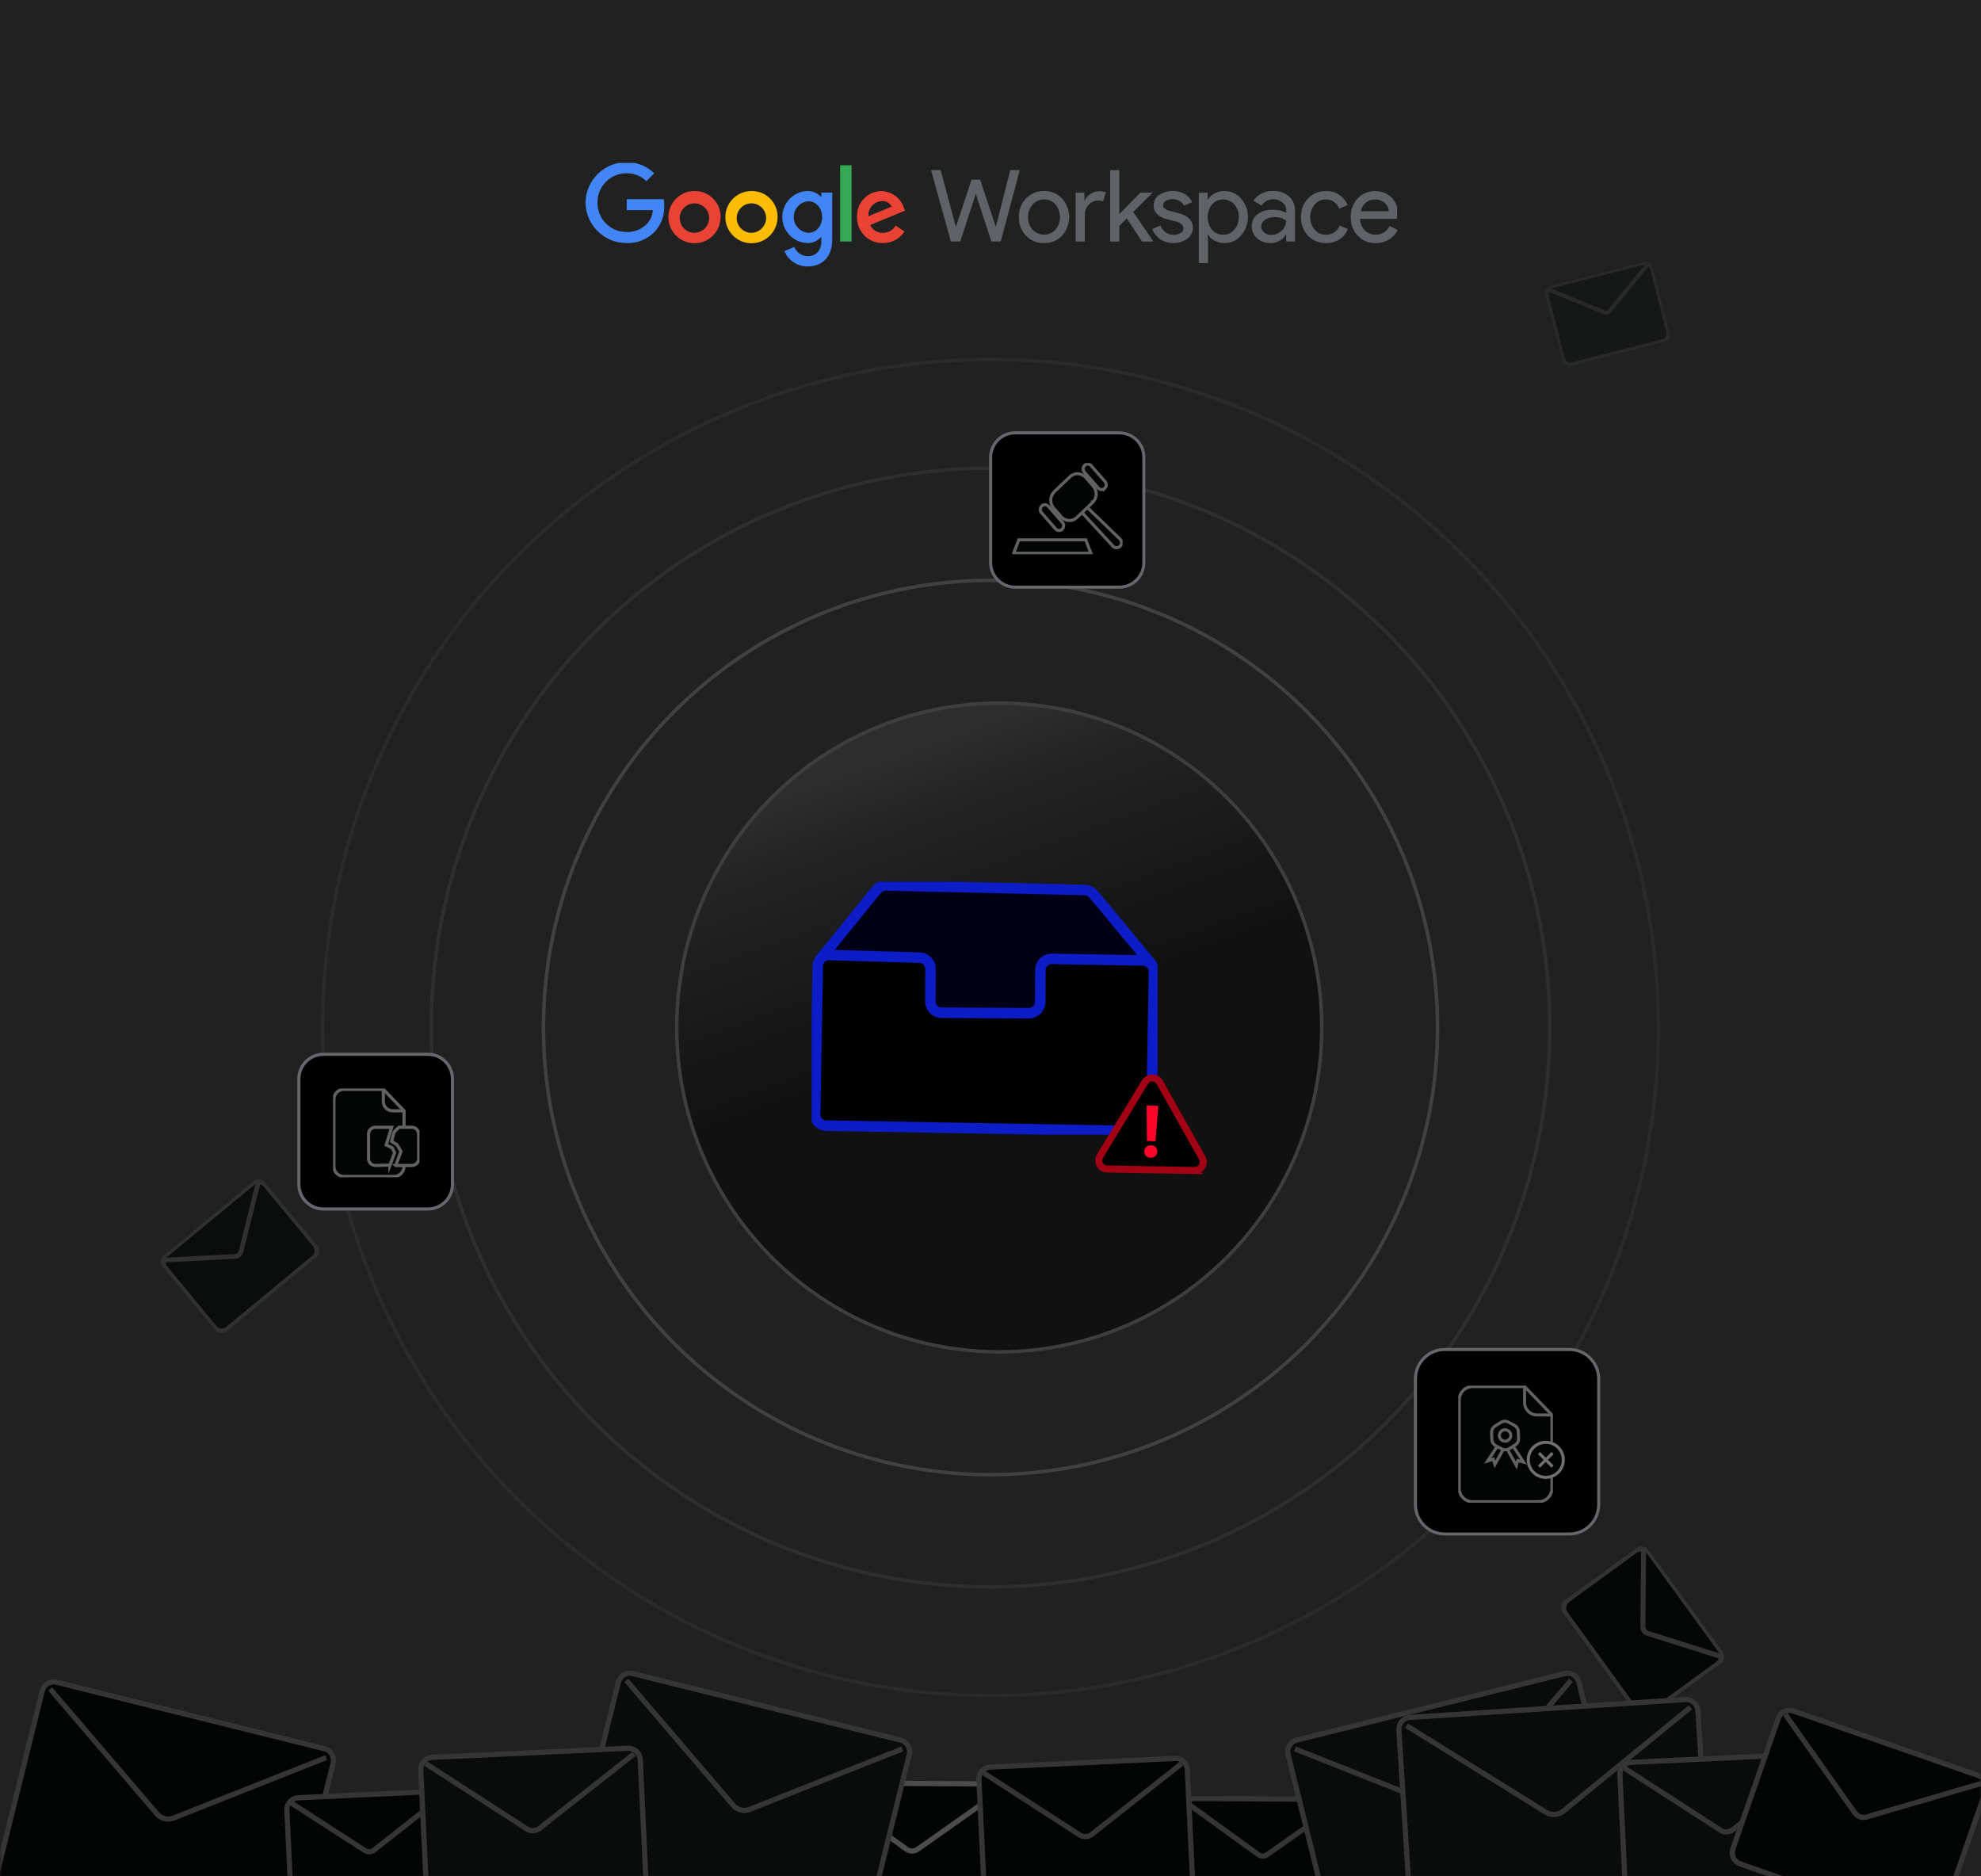 <svg id="echx1KtOuE91" xmlns="http://www.w3.org/2000/svg" xmlns:xlink="http://www.w3.org/1999/xlink" viewBox="0 0 565 535" shape-rendering="geometricPrecision" text-rendering="geometricPrecision">
<style><![CDATA[
#echx1KtOuE918_to {animation: echx1KtOuE918_to__to 8500ms linear infinite normal forwards}@keyframes echx1KtOuE918_to__to { 0% {transform: translate(28.48px,-15.225px)} 9.412% {transform: translate(28.48px,-15.225px)} 78.824% {transform: translate(28.48px,549.775px)} 100% {transform: translate(28.48px,549.775px)}} #echx1KtOuE918_tr {animation: echx1KtOuE918_tr__tr 8500ms linear infinite normal forwards}@keyframes echx1KtOuE918_tr__tr { 0% {transform: rotate(0deg)} 9.412% {transform: rotate(0deg)} 78.824% {transform: rotate(-60deg)} 100% {transform: rotate(-60deg)}} #echx1KtOuE918_ts {animation: echx1KtOuE918_ts__ts 8500ms linear infinite normal forwards}@keyframes echx1KtOuE918_ts__ts { 0% {transform: scale(0.696,0.696)} 9.412% {transform: scale(0.696,0.696)} 78.824% {transform: scale(1.031,1.031)} 100% {transform: scale(1.031,1.031)}} #echx1KtOuE918 {animation: echx1KtOuE918_c_o 8500ms linear infinite normal forwards}@keyframes echx1KtOuE918_c_o { 0% {opacity: 0.23} 9.412% {opacity: 0.23} 78.824% {opacity: 1} 100% {opacity: 1}} #echx1KtOuE928_to {animation: echx1KtOuE928_to__to 8500ms linear infinite normal forwards}@keyframes echx1KtOuE928_to__to { 0% {transform: translate(458.48px,-15.225px)} 91.765% {transform: translate(458.48px,-15.225px)} 100% {transform: translate(458.48px,89.5px)}} #echx1KtOuE928_tr {animation: echx1KtOuE928_tr__tr 8500ms linear infinite normal forwards}@keyframes echx1KtOuE928_tr__tr { 0% {transform: rotate(0deg)} 91.765% {transform: rotate(0deg)} 100% {transform: rotate(-14.412deg)}} #echx1KtOuE928_ts {animation: echx1KtOuE928_ts__ts 8500ms linear infinite normal forwards}@keyframes echx1KtOuE928_ts__ts { 0% {transform: scale(0.696,0.696)} 91.765% {transform: scale(0.696,0.696)} 100% {transform: scale(0.753,0.753)}} #echx1KtOuE928 {animation: echx1KtOuE928_c_o 8500ms linear infinite normal forwards}@keyframes echx1KtOuE928_c_o { 0% {opacity: 0.23} 91.765% {opacity: 0.23} 100% {opacity: 0.378}} #echx1KtOuE938_to {animation: echx1KtOuE938_to__to 8500ms linear infinite normal forwards}@keyframes echx1KtOuE938_to__to { 0% {transform: translate(458.48px,89.5px)} 52.941% {transform: translate(458.48px,559.108px)} 100% {transform: translate(458.48px,559.108px)}} #echx1KtOuE938_tr {animation: echx1KtOuE938_tr__tr 8500ms linear infinite normal forwards}@keyframes echx1KtOuE938_tr__tr { 0% {transform: rotate(-14.412deg)} 52.941% {transform: rotate(-35deg)} 100% {transform: rotate(-35deg)}} #echx1KtOuE938_ts {animation: echx1KtOuE938_ts__ts 8500ms linear infinite normal forwards}@keyframes echx1KtOuE938_ts__ts { 0% {transform: scale(0.753,0.753)} 52.941% {transform: scale(0.834,0.834)} 100% {transform: scale(0.834,0.834)}} #echx1KtOuE938 {animation: echx1KtOuE938_c_o 8500ms linear infinite normal forwards}@keyframes echx1KtOuE938_c_o { 0% {opacity: 0.378} 52.941% {opacity: 0.589} 100% {opacity: 0.589}} #echx1KtOuE948_to {animation: echx1KtOuE948_to__to 8500ms linear infinite normal forwards}@keyframes echx1KtOuE948_to__to { 0% {transform: translate(468.48px,-15.225px)} 37.647% {transform: translate(468.48px,-15.225px)} 100% {transform: translate(468.48px,465.368px)}} #echx1KtOuE948_tr {animation: echx1KtOuE948_tr__tr 8500ms linear infinite normal forwards}@keyframes echx1KtOuE948_tr__tr { 0% {transform: rotate(0deg)} 37.647% {transform: rotate(0deg)} 100% {transform: rotate(53.898deg)}} #echx1KtOuE948_ts {animation: echx1KtOuE948_ts__ts 8500ms linear infinite normal forwards}@keyframes echx1KtOuE948_ts__ts { 0% {transform: scale(0.696,0.696)} 37.647% {transform: scale(0.696,0.696)} 100% {transform: scale(0.969,0.969)}} #echx1KtOuE948 {animation: echx1KtOuE948_c_o 8500ms linear infinite normal forwards}@keyframes echx1KtOuE948_c_o { 0% {opacity: 0.23} 37.647% {opacity: 0.23} 100% {opacity: 0.922}} #echx1KtOuE958_to {animation: echx1KtOuE958_to__to 8500ms linear infinite normal forwards}@keyframes echx1KtOuE958_to__to { 0% {transform: translate(468.48px,465.368px)} 7.059% {transform: translate(468.48px,519.775px)} 100% {transform: translate(468.48px,519.775px)}} #echx1KtOuE958_tr {animation: echx1KtOuE958_tr__tr 8500ms linear infinite normal forwards}@keyframes echx1KtOuE958_tr__tr { 0% {transform: rotate(53.898deg)} 7.059% {transform: rotate(60deg)} 100% {transform: rotate(60deg)}} #echx1KtOuE958_ts {animation: echx1KtOuE958_ts__ts 8500ms linear infinite normal forwards}@keyframes echx1KtOuE958_ts__ts { 0% {transform: scale(0.969,0.969)} 7.059% {transform: scale(1,1)} 100% {transform: scale(1,1)}} #echx1KtOuE958 {animation: echx1KtOuE958_c_o 8500ms linear infinite normal forwards}@keyframes echx1KtOuE958_c_o { 0% {opacity: 0.922} 7.059% {opacity: 1} 100% {opacity: 1}} #echx1KtOuE968_to {animation: echx1KtOuE968_to__to 8500ms linear infinite normal forwards}@keyframes echx1KtOuE968_to__to { 0% {transform: translate(68.48px,-15.225px)} 54.118% {transform: translate(68.48px,-15.225px)} 100% {transform: translate(68.48px,358.25px)}} #echx1KtOuE968_tr {animation: echx1KtOuE968_tr__tr 8500ms linear infinite normal forwards}@keyframes echx1KtOuE968_tr__tr { 0% {transform: rotate(0deg)} 54.118% {transform: rotate(0deg)} 100% {transform: rotate(-39.661deg)}} #echx1KtOuE968_ts {animation: echx1KtOuE968_ts__ts 8500ms linear infinite normal forwards}@keyframes echx1KtOuE968_ts__ts { 0% {transform: scale(0.696,0.696)} 54.118% {transform: scale(0.696,0.696)} 100% {transform: scale(0.899,0.899)}} #echx1KtOuE968 {animation: echx1KtOuE968_c_o 8500ms linear infinite normal forwards}@keyframes echx1KtOuE968_c_o { 0% {opacity: 0.23} 54.118% {opacity: 0.23} 100% {opacity: 0.739}} #echx1KtOuE978_to {animation: echx1KtOuE978_to__to 8500ms linear infinite normal forwards}@keyframes echx1KtOuE978_to__to { 0% {transform: translate(68.48px,358.25px)} 23.529% {transform: translate(68.48px,549.775px)} 100% {transform: translate(68.48px,549.775px)}} #echx1KtOuE978_tr {animation: echx1KtOuE978_tr__tr 8500ms linear infinite normal forwards}@keyframes echx1KtOuE978_tr__tr { 0% {transform: rotate(-39.661deg)} 23.529% {transform: rotate(-60deg)} 100% {transform: rotate(-60deg)}} #echx1KtOuE978_ts {animation: echx1KtOuE978_ts__ts 8500ms linear infinite normal forwards}@keyframes echx1KtOuE978_ts__ts { 0% {transform: scale(0.899,0.899)} 23.529% {transform: scale(1.003,1.003)} 100% {transform: scale(1.003,1.003)}} #echx1KtOuE978 {animation: echx1KtOuE978_c_o 8500ms linear infinite normal forwards}@keyframes echx1KtOuE978_c_o { 0% {opacity: 0.739} 23.529% {opacity: 1} 100% {opacity: 1}} #echx1KtOuE9196_to {animation: echx1KtOuE9196_to__to 8500ms linear infinite normal forwards}@keyframes echx1KtOuE9196_to__to { 0% {transform: translate(107.145px,322.688px)} 18.824% {transform: translate(107.145px,318.688px)} 36.471% {transform: translate(106.11px,321.688px)} 42.353% {transform: translate(107.145px,322.688px)} 65.882% {transform: translate(107.145px,318.688px)} 88.235% {transform: translate(107.145px,322.688px)} 100% {transform: translate(107.145px,322.688px)}} #echx1KtOuE9196_ts {animation: echx1KtOuE9196_ts__ts 8500ms linear infinite normal forwards}@keyframes echx1KtOuE9196_ts__ts { 0% {transform: scale(0.901,0.901)} 29.412% {transform: scale(0.901,0.901);animation-timing-function: cubic-bezier(0.42,0,0.58,1)} 35.294% {transform: scale(1.287,1.287);animation-timing-function: cubic-bezier(0.42,0,0.58,1)} 40% {transform: scale(1.1,1.1);animation-timing-function: cubic-bezier(0.42,0,0.58,1)} 44.706% {transform: scale(1.226,1.226);animation-timing-function: cubic-bezier(0.42,0,0.58,1)} 49.412% {transform: scale(1.117,1.117);animation-timing-function: cubic-bezier(0.42,0,0.58,1)} 54.118% {transform: scale(1.202,1.202);animation-timing-function: cubic-bezier(0.42,0,0.58,1)} 60% {transform: scale(0.901,0.901)} 100% {transform: scale(0.901,0.901)}} #echx1KtOuE9197 {animation: echx1KtOuE9197_s_p 8500ms linear infinite normal forwards}@keyframes echx1KtOuE9197_s_p { 0% {stroke: #65676a} 29.412% {stroke: #65676a;animation-timing-function: cubic-bezier(0.53,-0.005,0.48,0.995)} 35.294% {stroke: #0c1cc6} 54.118% {stroke: #0c1cc6;animation-timing-function: cubic-bezier(0.53,-0.005,0.48,0.995)} 60% {stroke: #65676a} 100% {stroke: #65676a}} #echx1KtOuE9211_to {animation: echx1KtOuE9211_to__to 8500ms linear infinite normal forwards}@keyframes echx1KtOuE9211_to__to { 0% {transform: translate(304.387px,145.427px)} 18.824% {transform: translate(304.387px,150.427px)} 42.353% {transform: translate(304.387px,146.427px)} 65.882% {transform: translate(304.387px,150.427px)} 88.235% {transform: translate(304.387px,145.427px)} 100% {transform: translate(304.387px,145.427px)}} #echx1KtOuE9211_ts {animation: echx1KtOuE9211_ts__ts 8500ms linear infinite normal forwards}@keyframes echx1KtOuE9211_ts__ts { 0% {transform: scale(0.874,0.874);animation-timing-function: cubic-bezier(0.42,0,0.58,1)} 5.882% {transform: scale(1.287,1.287);animation-timing-function: cubic-bezier(0.42,0,0.58,1)} 10.588% {transform: scale(1.1,1.1);animation-timing-function: cubic-bezier(0.42,0,0.58,1)} 15.294% {transform: scale(1.226,1.226);animation-timing-function: cubic-bezier(0.42,0,0.58,1)} 20% {transform: scale(1.117,1.117);animation-timing-function: cubic-bezier(0.42,0,0.58,1)} 24.706% {transform: scale(1.202,1.202);animation-timing-function: cubic-bezier(0.42,0,0.58,1)} 30.588% {transform: scale(0.874,0.874)} 100% {transform: scale(0.874,0.874)}} #echx1KtOuE9212 {animation: echx1KtOuE9212_s_p 8500ms linear infinite normal forwards}@keyframes echx1KtOuE9212_s_p { 0% {stroke: #65676a;animation-timing-function: cubic-bezier(0.53,-0.005,0.48,0.995)} 5.882% {stroke: #0c1cc6} 24.706% {stroke: #0c1cc6;animation-timing-function: cubic-bezier(0.53,-0.005,0.48,0.995)} 30.588% {stroke: #65676a} 100% {stroke: #65676a}} #echx1KtOuE9229_tr {animation: echx1KtOuE9229_tr__tr 8500ms linear infinite normal forwards}@keyframes echx1KtOuE9229_tr__tr { 0% {transform: translate(328.281px,320.58px) rotate(0deg)} 5.882% {transform: translate(328.281px,320.58px) rotate(0deg);animation-timing-function: cubic-bezier(0.235,-0.01,0.73,0.995)} 8.235% {transform: translate(328.281px,320.58px) rotate(10.035deg);animation-timing-function: cubic-bezier(0.235,-0.01,0.73,0.995)} 10.588% {transform: translate(328.281px,320.58px) rotate(-10.402deg);animation-timing-function: cubic-bezier(0.235,-0.01,0.73,0.995)} 12.941% {transform: translate(328.281px,320.58px) rotate(10.035deg);animation-timing-function: cubic-bezier(0.235,-0.01,0.73,0.995)} 15.294% {transform: translate(328.281px,320.58px) rotate(-10.402deg);animation-timing-function: cubic-bezier(0.235,-0.01,0.73,0.995)} 17.647% {transform: translate(328.281px,320.58px) rotate(0deg);animation-timing-function: cubic-bezier(0.235,-0.01,0.73,0.995)} 35.294% {transform: translate(328.281px,320.58px) rotate(0deg);animation-timing-function: cubic-bezier(0.235,-0.01,0.73,0.995)} 37.647% {transform: translate(328.281px,320.58px) rotate(10.035deg);animation-timing-function: cubic-bezier(0.235,-0.01,0.73,0.995)} 40% {transform: translate(328.281px,320.58px) rotate(-10.402deg);animation-timing-function: cubic-bezier(0.235,-0.01,0.73,0.995)} 42.353% {transform: translate(328.281px,320.58px) rotate(10.035deg);animation-timing-function: cubic-bezier(0.235,-0.01,0.73,0.995)} 44.706% {transform: translate(328.281px,320.58px) rotate(-10.402deg);animation-timing-function: cubic-bezier(0.235,-0.01,0.73,0.995)} 47.059% {transform: translate(328.281px,320.58px) rotate(0deg);animation-timing-function: cubic-bezier(0.235,-0.01,0.73,0.995)} 64.706% {transform: translate(328.281px,320.58px) rotate(0deg);animation-timing-function: cubic-bezier(0.235,-0.01,0.73,0.995)} 67.059% {transform: translate(328.281px,320.58px) rotate(10.035deg);animation-timing-function: cubic-bezier(0.235,-0.01,0.73,0.995)} 69.412% {transform: translate(328.281px,320.58px) rotate(-10.402deg);animation-timing-function: cubic-bezier(0.235,-0.01,0.73,0.995)} 71.765% {transform: translate(328.281px,320.58px) rotate(10.035deg);animation-timing-function: cubic-bezier(0.235,-0.01,0.73,0.995)} 74.118% {transform: translate(328.281px,320.58px) rotate(-10.402deg);animation-timing-function: cubic-bezier(0.235,-0.01,0.73,0.995)} 76.471% {transform: translate(328.281px,320.58px) rotate(0deg)} 100% {transform: translate(328.281px,320.58px) rotate(0deg)}} #echx1KtOuE9229_ts {animation: echx1KtOuE9229_ts__ts 8500ms linear infinite normal forwards}@keyframes echx1KtOuE9229_ts__ts { 0% {transform: scale(1,1)} 4.706% {transform: scale(1,1);animation-timing-function: cubic-bezier(0.42,0,0.58,1)} 7.059% {transform: scale(1.487,1.487);animation-timing-function: cubic-bezier(0.287,0.521,0.585,1)} 16.471% {transform: scale(1.487,1.487);animation-timing-function: cubic-bezier(0.287,0.521,0.585,1)} 22.353% {transform: scale(1,1)} 34.118% {transform: scale(1,1);animation-timing-function: cubic-bezier(0.42,0,0.58,1)} 36.471% {transform: scale(1.487,1.487);animation-timing-function: cubic-bezier(0.287,0.521,0.585,1)} 45.882% {transform: scale(1.487,1.487);animation-timing-function: cubic-bezier(0.287,0.521,0.585,1)} 51.765% {transform: scale(1,1)} 63.529% {transform: scale(1,1);animation-timing-function: cubic-bezier(0.42,0,0.58,1)} 65.882% {transform: scale(1.487,1.487);animation-timing-function: cubic-bezier(0.287,0.521,0.585,1)} 75.294% {transform: scale(1.487,1.487);animation-timing-function: cubic-bezier(0.287,0.521,0.585,1)} 81.176% {transform: scale(1,1)} 100% {transform: scale(1,1)}} #echx1KtOuE9241_to {animation: echx1KtOuE9241_to__to 8500ms linear infinite normal forwards}@keyframes echx1KtOuE9241_to__to { 0% {transform: translate(429.83px,411.11px)} 18.824% {transform: translate(429.83px,407.11px)} 42.353% {transform: translate(429.83px,411.11px)} 65.882% {transform: translate(429.83px,407.11px)} 88.235% {transform: translate(429.83px,411.11px)} 100% {transform: translate(429.83px,411.11px)}} #echx1KtOuE9241_ts {animation: echx1KtOuE9241_ts__ts 8500ms linear infinite normal forwards}@keyframes echx1KtOuE9241_ts__ts { 0% {transform: scale(0.862,0.862)} 58.824% {transform: scale(0.862,0.862);animation-timing-function: cubic-bezier(0.42,0,0.58,1)} 64.706% {transform: scale(1.18,1.18);animation-timing-function: cubic-bezier(0.42,0,0.58,1)} 69.412% {transform: scale(1.1,1.1);animation-timing-function: cubic-bezier(0.42,0,0.58,1)} 74.118% {transform: scale(1.226,1.226);animation-timing-function: cubic-bezier(0.42,0,0.58,1)} 78.824% {transform: scale(1.117,1.117);animation-timing-function: cubic-bezier(0.42,0,0.58,1)} 83.529% {transform: scale(1.202,1.202);animation-timing-function: cubic-bezier(0.42,0,0.58,1)} 89.412% {transform: scale(0.862,0.862)} 100% {transform: scale(0.862,0.862)}} #echx1KtOuE9242 {animation: echx1KtOuE9242_s_p 8500ms linear infinite normal forwards}@keyframes echx1KtOuE9242_s_p { 0% {stroke: #65676a} 58.824% {stroke: #65676a;animation-timing-function: cubic-bezier(0.53,-0.005,0.48,0.995)} 64.706% {stroke: #0c1cc6} 83.529% {stroke: #0c1cc6} 89.412% {stroke: #65676a} 100% {stroke: #65676a}}
]]></style>
<defs><linearGradient id="echx1KtOuE915-fill" x1="-27.18" y1="-77.46" x2="0.57" y2="-1.2" spreadMethod="pad" gradientUnits="userSpaceOnUse" gradientTransform="translate(0 0)"><stop id="echx1KtOuE915-fill-0" offset="0%" stop-color="#2e2d2d"/><stop id="echx1KtOuE915-fill-1" offset="22%" stop-color="#232323"/><stop id="echx1KtOuE915-fill-2" offset="100%" stop-color="#111"/></linearGradient><linearGradient id="echx1KtOuE9146-fill" x1="-1.997" y1="23.592" x2="-1.997" y2="23.592" spreadMethod="pad" gradientUnits="userSpaceOnUse" gradientTransform="translate(0 0)"><stop id="echx1KtOuE9146-fill-0" offset="0%" stop-color="#00002d"/><stop id="echx1KtOuE9146-fill-1" offset="0%" stop-color="#00002d"/><stop id="echx1KtOuE9146-fill-2" offset="60%" stop-color="#00000e"/><stop id="echx1KtOuE9146-fill-3" offset="100%" stop-color="#000"/></linearGradient><linearGradient id="echx1KtOuE9160-fill" x1="-1.426" y1="26.285" x2="-0.46" y2="26.285" spreadMethod="pad" gradientUnits="userSpaceOnUse" gradientTransform="translate(0 0)"><stop id="echx1KtOuE9160-fill-0" offset="0%" stop-color="#00002d"/><stop id="echx1KtOuE9160-fill-1" offset="0%" stop-color="#00002d"/><stop id="echx1KtOuE9160-fill-2" offset="60%" stop-color="#00000e"/><stop id="echx1KtOuE9160-fill-3" offset="100%" stop-color="#000"/></linearGradient></defs><rect width="565" height="535.934" rx="0" ry="0" transform="translate(0-.467)" fill="#212121" stroke-width="0"/><g><g transform="translate(-1.33 0)"><g><circle r="191" transform="translate(283.83 293)" fill="#212121" stroke-width="0"/><circle r="190.5" transform="translate(283.83 293)" fill="none" stroke="#2b2a2a"/></g><g><circle r="160" transform="translate(283.83 293)" fill="#212121" stroke-width="0"/><circle r="159.5" transform="translate(283.83 293)" fill="none" stroke="#2e2e2e"/></g><g><circle r="128" transform="translate(283.83 293)" fill="#212121" stroke-width="0"/><circle r="127.5" transform="translate(283.83 293)" fill="none" stroke="#414141"/></g><g><ellipse rx="92.5" ry="93" transform="translate(286.33 293)" fill="url(#echx1KtOuE915-fill)" stroke-width="0"/><ellipse rx="92" ry="92.5" transform="translate(286.33 293)" fill="none" stroke="#3e3e3e"/></g></g></g><g mask="url(#echx1KtOuE988)"><g id="echx1KtOuE918_to" transform="translate(28.48,-15.225)"><g id="echx1KtOuE918_tr" transform="rotate(0)"><g id="echx1KtOuE918_ts" transform="scale(0.696,0.696)"><g id="echx1KtOuE918" transform="translate(-68.48,-426.035)" opacity="0.23"><g clip-path="url(#echx1KtOuE926)"><g><g><path d="M86.13,441.25l-35.35-.08c-1.62,0-2.92-1.32-2.92-2.93l.04-24.51c0-1.61,1.31-2.92,2.93-2.92c0,0,0,0,0,0l35.35.09c1.61,0,2.92,1.32,2.92,2.93l-.04,24.51c0,1.61-1.31,2.92-2.93,2.92c0,0,0,0,0,0" transform="translate(-.703-.557)" fill="#030505" stroke-width="0"/><path d="M86.13,441.25l-35.35-.08c-1.62,0-2.92-1.32-2.92-2.93l.04-24.51c0-1.61,1.31-2.92,2.93-2.92c0,0,0,0,0,0l35.35.09c1.61,0,2.92,1.32,2.92,2.93l-.04,24.51c0,1.61-1.31,2.92-2.93,2.92v0-.01Z" fill="none" stroke="#353535" stroke-width="1.48" stroke-miterlimit="10"/><path d="M48.89,411.37l18.4,13.69c.7.53,1.67.53,2.38,0l18.45-13.59" fill="#030505" stroke-width="0"/><path d="M48.89,411.37l18.4,13.69c.7.53,1.67.53,2.38,0l18.45-13.59" fill="none" stroke="#353535" stroke-width="1.48" stroke-miterlimit="10"/></g></g><clipPath id="echx1KtOuE926"><rect width="42.01" height="31.21" rx="0" ry="0" transform="translate(47.48 410.42)" fill="none" stroke-width="0"/></clipPath></g></g></g></g></g><g id="echx1KtOuE928_to" transform="translate(458.48,-15.225)"><g id="echx1KtOuE928_tr" transform="rotate(0)"><g id="echx1KtOuE928_ts" transform="scale(0.696,0.696)"><g id="echx1KtOuE928" transform="translate(-68.48,-426.035)" opacity="0.23"><g clip-path="url(#echx1KtOuE936)"><g><g><path d="M86.13,441.25l-35.35-.08c-1.62,0-2.92-1.32-2.92-2.93l.04-24.51c0-1.61,1.31-2.92,2.93-2.92c0,0,0,0,0,0l35.35.09c1.61,0,2.92,1.32,2.92,2.93l-.04,24.51c0,1.61-1.31,2.92-2.93,2.92c0,0,0,0,0,0" fill="#030505" stroke-width="0"/><path d="M86.13,441.25l-35.35-.08c-1.62,0-2.92-1.32-2.92-2.93l.04-24.51c0-1.61,1.31-2.92,2.93-2.92c0,0,0,0,0,0l35.35.09c1.61,0,2.92,1.32,2.92,2.93l-.04,24.51c0,1.61-1.31,2.92-2.93,2.92v0-.01Z" fill="none" stroke="#353535" stroke-width="1.48" stroke-miterlimit="10"/><path d="M48.89,411.37l18.4,13.69c.7.53,1.67.53,2.38,0l18.45-13.59" fill="#030505" stroke-width="0"/><path d="M48.89,411.37l18.4,13.69c.7.53,1.67.53,2.38,0l18.45-13.59" fill="none" stroke="#353535" stroke-width="1.48" stroke-miterlimit="10"/></g></g><clipPath id="echx1KtOuE936"><rect width="42.01" height="31.21" rx="0" ry="0" transform="translate(47.48 410.42)" fill="none" stroke-width="0"/></clipPath></g></g></g></g></g><g id="echx1KtOuE938_to" transform="translate(458.48,89.5)"><g id="echx1KtOuE938_tr" transform="rotate(-14.412)"><g id="echx1KtOuE938_ts" transform="scale(0.753,0.753)"><g id="echx1KtOuE938" transform="translate(-68.48,-426.035)" opacity="0.378"><g clip-path="url(#echx1KtOuE946)"><g><g><path d="M86.13,441.25l-35.35-.08c-1.62,0-2.92-1.32-2.92-2.93l.04-24.51c0-1.61,1.31-2.92,2.93-2.92c0,0,0,0,0,0l35.35.09c1.61,0,2.92,1.32,2.92,2.93l-.04,24.51c0,1.61-1.31,2.92-2.93,2.92c0,0,0,0,0,0" fill="#030505" stroke-width="0"/><path d="M86.13,441.25l-35.35-.08c-1.62,0-2.92-1.32-2.92-2.93l.04-24.51c0-1.61,1.31-2.92,2.93-2.92c0,0,0,0,0,0l35.35.09c1.61,0,2.92,1.32,2.92,2.93l-.04,24.51c0,1.61-1.31,2.92-2.93,2.92v0-.01Z" fill="none" stroke="#353535" stroke-width="1.48" stroke-miterlimit="10"/><path d="M48.89,411.37l18.4,13.69c.7.53,1.67.53,2.38,0l18.45-13.59" fill="#030505" stroke-width="0"/><path d="M48.89,411.37l18.4,13.69c.7.53,1.67.53,2.38,0l18.45-13.59" fill="none" stroke="#353535" stroke-width="1.48" stroke-miterlimit="10"/></g></g><clipPath id="echx1KtOuE946"><rect width="42.01" height="31.21" rx="0" ry="0" transform="translate(47.48 410.42)" fill="none" stroke-width="0"/></clipPath></g></g></g></g></g><g id="echx1KtOuE948_to" transform="translate(468.48,-15.225)"><g id="echx1KtOuE948_tr" transform="rotate(0)"><g id="echx1KtOuE948_ts" transform="scale(0.696,0.696)"><g id="echx1KtOuE948" transform="translate(-68.48,-426.035)" opacity="0.23"><g clip-path="url(#echx1KtOuE956)"><g><g><path d="M86.13,441.25l-35.35-.08c-1.62,0-2.92-1.32-2.92-2.93l.04-24.51c0-1.61,1.31-2.92,2.93-2.92c0,0,0,0,0,0l35.35.09c1.61,0,2.92,1.32,2.92,2.93l-.04,24.51c0,1.61-1.31,2.92-2.93,2.92c0,0,0,0,0,0" fill="#030505" stroke-width="0"/><path d="M86.13,441.25l-35.35-.08c-1.62,0-2.92-1.32-2.92-2.93l.04-24.51c0-1.61,1.31-2.92,2.93-2.92c0,0,0,0,0,0l35.35.09c1.61,0,2.92,1.32,2.92,2.93l-.04,24.51c0,1.61-1.31,2.92-2.93,2.92v0-.01Z" fill="none" stroke="#353535" stroke-width="1.48" stroke-miterlimit="10"/><path d="M48.89,411.37l18.4,13.69c.7.53,1.67.53,2.38,0l18.45-13.59" fill="#030505" stroke-width="0"/><path d="M48.89,411.37l18.4,13.69c.7.53,1.67.53,2.38,0l18.45-13.59" fill="none" stroke="#353535" stroke-width="1.48" stroke-miterlimit="10"/></g></g><clipPath id="echx1KtOuE956"><rect width="42.01" height="31.21" rx="0" ry="0" transform="translate(47.48 410.42)" fill="none" stroke-width="0"/></clipPath></g></g></g></g></g><g id="echx1KtOuE958_to" transform="translate(468.48,465.368)"><g id="echx1KtOuE958_tr" transform="rotate(53.898)"><g id="echx1KtOuE958_ts" transform="scale(0.969,0.969)"><g id="echx1KtOuE958" transform="translate(-68.48,-426.035)" opacity="0.922"><g clip-path="url(#echx1KtOuE966)"><g><g><path d="M86.13,441.25l-35.35-.08c-1.62,0-2.92-1.32-2.92-2.93l.04-24.51c0-1.61,1.31-2.92,2.93-2.92c0,0,0,0,0,0l35.35.09c1.61,0,2.92,1.32,2.92,2.93l-.04,24.51c0,1.61-1.31,2.92-2.93,2.92c0,0,0,0,0,0" fill="#030505" stroke-width="0"/><path d="M86.13,441.25l-35.35-.08c-1.62,0-2.92-1.32-2.92-2.93l.04-24.51c0-1.61,1.31-2.92,2.93-2.92c0,0,0,0,0,0l35.35.09c1.61,0,2.92,1.32,2.92,2.93l-.04,24.51c0,1.61-1.31,2.92-2.93,2.92v0-.01Z" fill="none" stroke="#353535" stroke-width="1.48" stroke-miterlimit="10"/><path d="M48.89,411.37l18.4,13.69c.7.53,1.67.53,2.38,0l18.45-13.59" fill="#030505" stroke-width="0"/><path d="M48.89,411.37l18.4,13.69c.7.53,1.67.53,2.38,0l18.45-13.59" fill="none" stroke="#353535" stroke-width="1.48" stroke-miterlimit="10"/></g></g><clipPath id="echx1KtOuE966"><rect width="42.01" height="31.21" rx="0" ry="0" transform="translate(47.48 410.42)" fill="none" stroke-width="0"/></clipPath></g></g></g></g></g><g id="echx1KtOuE968_to" transform="translate(68.48,-15.225)"><g id="echx1KtOuE968_tr" transform="rotate(0)"><g id="echx1KtOuE968_ts" transform="scale(0.696,0.696)"><g id="echx1KtOuE968" transform="translate(-68.48,-426.035)" opacity="0.23"><g clip-path="url(#echx1KtOuE976)"><g><g><path d="M86.13,441.25l-35.35-.08c-1.62,0-2.92-1.32-2.92-2.93l.04-24.51c0-1.61,1.31-2.92,2.93-2.92c0,0,0,0,0,0l35.35.09c1.61,0,2.92,1.32,2.92,2.93l-.04,24.51c0,1.61-1.31,2.92-2.93,2.92c0,0,0,0,0,0" fill="#030505" stroke-width="0"/><path d="M86.13,441.25l-35.35-.08c-1.62,0-2.92-1.32-2.92-2.93l.04-24.51c0-1.61,1.31-2.92,2.93-2.92c0,0,0,0,0,0l35.35.09c1.61,0,2.92,1.32,2.92,2.93l-.04,24.51c0,1.61-1.31,2.92-2.93,2.92v0-.01Z" fill="none" stroke="#353535" stroke-width="1.48" stroke-miterlimit="10"/><path d="M48.89,411.37l18.4,13.69c.7.53,1.67.53,2.38,0l18.45-13.59" fill="#030505" stroke-width="0"/><path d="M48.89,411.37l18.4,13.69c.7.53,1.67.53,2.38,0l18.45-13.59" fill="none" stroke="#353535" stroke-width="1.48" stroke-miterlimit="10"/></g></g><clipPath id="echx1KtOuE976"><rect width="42.01" height="31.21" rx="0" ry="0" transform="translate(47.48 410.42)" fill="none" stroke-width="0"/></clipPath></g></g></g></g></g><g id="echx1KtOuE978_to" transform="translate(68.48,358.25)"><g id="echx1KtOuE978_tr" transform="rotate(-39.661)"><g id="echx1KtOuE978_ts" transform="scale(0.899,0.899)"><g id="echx1KtOuE978" transform="translate(-68.48,-426.035)" opacity="0.739"><g clip-path="url(#echx1KtOuE986)"><g><g><path d="M86.13,441.25l-35.35-.08c-1.62,0-2.92-1.32-2.92-2.93l.04-24.51c0-1.61,1.31-2.92,2.93-2.92c0,0,0,0,0,0l35.35.09c1.61,0,2.92,1.32,2.92,2.93l-.04,24.51c0,1.61-1.31,2.92-2.93,2.92c0,0,0,0,0,0" fill="#030505" stroke-width="0"/><path d="M86.13,441.25l-35.35-.08c-1.62,0-2.92-1.32-2.92-2.93l.04-24.51c0-1.61,1.31-2.92,2.93-2.92c0,0,0,0,0,0l35.35.09c1.61,0,2.92,1.32,2.92,2.93l-.04,24.51c0,1.61-1.31,2.92-2.93,2.92v0-.01Z" fill="none" stroke="#353535" stroke-width="1.48" stroke-miterlimit="10"/><path d="M48.89,411.37l18.4,13.69c.7.53,1.67.53,2.38,0l18.45-13.59" fill="#030505" stroke-width="0"/><path d="M48.89,411.37l18.4,13.69c.7.53,1.67.53,2.38,0l18.45-13.59" fill="none" stroke="#353535" stroke-width="1.48" stroke-miterlimit="10"/></g></g><clipPath id="echx1KtOuE986"><rect width="42.01" height="31.21" rx="0" ry="0" transform="translate(47.48 410.42)" fill="none" stroke-width="0"/></clipPath></g></g></g></g></g><mask id="echx1KtOuE988" mask-type="alpha" x="-150%" y="-150%" height="400%" width="400%"><rect width="565" height="535.934" rx="0" ry="0" transform="translate(0-.467)" fill="#212121" stroke-width="0"/></mask></g><g mask="url(#echx1KtOuE9137)"><g transform="translate(-2.28 0)"><g><path d="M381.94,546.87l-39.11-.24c-1.86-.01-3.36-1.53-3.35-3.39l.15-27.04c0-1.86,1.53-3.36,3.38-3.35v0l39.11.24c1.86.01,3.36,1.53,3.35,3.39l-.15,27.04c-.01,1.86-1.53,3.36-3.39,3.35v0" fill="#030505" stroke-width="0"/><path d="M381.94,546.87l-39.11-.24c-1.86-.01-3.36-1.53-3.35-3.39l.15-27.04c0-1.86,1.53-3.36,3.38-3.35v0l39.11.24c1.86.01,3.36,1.53,3.35,3.39l-.15,27.04c-.01,1.86-1.53,3.36-3.39,3.35v0h.01Z" fill="none" stroke="#353535" stroke-width="1.48" stroke-miterlimit="10"/><path d="M340.75,514.07l20.36,14.73c.79.57,1.84.57,2.64.02l20.52-14.47" fill="#030505" stroke-width="0"/><path d="M340.75,514.07l20.36,14.73c.79.57,1.84.57,2.64.02l20.52-14.47" fill="none" stroke="#353535" stroke-width="1.48" stroke-miterlimit="10"/><path d="M286.18,548.76l-47.64-.29c-1.86-.01-3.36-1.53-3.35-3.39l.18-33.33c.01-1.86,1.53-3.36,3.39-3.35v0l47.64.3c1.86.01,3.36,1.53,3.35,3.39l-.18,33.33c-.01,1.86-1.53,3.36-3.39,3.35v0" fill="#030505" stroke-width="0"/><path d="M286.18,548.76l-47.64-.29c-1.86-.01-3.36-1.53-3.35-3.39l.18-33.33c.01-1.86,1.53-3.36,3.39-3.35v0l47.64.3c1.86.01,3.36,1.53,3.35,3.39l-.18,33.33c-.01,1.86-1.53,3.35-3.39,3.34Z" fill="none" stroke="#4c4c4c" stroke-width="1.48" stroke-miterlimit="10"/><path d="M236.69,509.85l24.15,17.47c.93.67,2.19.68,3.13.02l24.34-17.17" fill="#030505" stroke-width="0"/><path d="M236.69,509.85l24.15,17.47c.93.67,2.19.68,3.13.02l24.34-17.17" fill="none" stroke="#4c4c4c" stroke-width="1.48" stroke-miterlimit="10"/><path d="M79.71,559.79L3.29,540.82c-1.8-.45-2.9-2.27-2.46-4.08l13.5-54.59c.45-1.81,2.27-2.91,4.08-2.46c0,0,0,0,0,0l76.42,18.97c1.8.45,2.9,2.27,2.46,4.08l-13.5,54.59c-.45,1.81-2.27,2.91-4.08,2.46c0,0,0,0,0,0" fill="#030505" stroke-width="0"/><path d="M79.71,559.79L3.29,540.82c-1.8-.45-2.9-2.27-2.46-4.08l13.5-54.59c.45-1.81,2.27-2.91,4.08-2.46c0,0,0,0,0,0l76.42,18.97c1.8.45,2.9,2.27,2.46,4.08l-13.5,54.59c-.45,1.81-2.27,2.91-4.08,2.46v0Z" fill="none" stroke="#353535" stroke-width="1.48" stroke-miterlimit="10"/><path d="M16.59,481.61l30.46,35.61c1.18,1.37,3.09,1.84,4.77,1.18l43.52-17.24" fill="#030505" stroke-width="0"/><path d="M16.59,481.61l30.46,35.61c1.18,1.37,3.09,1.84,4.77,1.18l43.52-17.24" fill="none" stroke="#353535" stroke-width="1.48" stroke-miterlimit="10"/><path d="M244.03,557.32l-76.42-18.97c-1.8-.45-2.9-2.27-2.46-4.08l13.5-54.59c.45-1.81,2.27-2.91,4.08-2.46c0,0,0,0,0,0l76.42,18.97c1.8.45,2.9,2.27,2.46,4.08l-13.5,54.59c-.45,1.81-2.27,2.91-4.08,2.46c0,0,0,0,0,0" fill="#0a0c0c" stroke-width="0"/><path d="M244.03,557.32l-76.42-18.97c-1.8-.45-2.9-2.27-2.46-4.08l13.5-54.59c.45-1.81,2.27-2.91,4.08-2.46c0,0,0,0,0,0l76.42,18.97c1.8.45,2.9,2.27,2.46,4.08l-13.5,54.59c-.45,1.81-2.27,2.91-4.08,2.46c0,0,0,0,0,0Z" fill="none" stroke="#353535" stroke-width="1.48" stroke-miterlimit="10"/><path d="M180.91,479.14l30.45,35.61c1.18,1.37,3.09,1.84,4.77,1.18l43.52-17.24" fill="#0a0c0c" stroke-width="0"/><path d="M180.91,479.14l30.45,35.61c1.18,1.37,3.09,1.84,4.77,1.18l43.52-17.24" fill="none" stroke="#353535" stroke-width="1.48" stroke-miterlimit="10"/><path d="M387.22,557.32l76.42-18.97c1.8-.45,2.91-2.27,2.46-4.08l-13.5-54.59c-.45-1.81-2.27-2.91-4.08-2.46c0,0,0,0,0,0L372.1,496.19c-1.8.45-2.9,2.27-2.46,4.08l13.5,54.59c.45,1.81,2.27,2.91,4.08,2.46c0,0,0,0,0,0" fill="#0a0c0c" stroke-width="0"/><path d="M387.22,557.32l76.42-18.97c1.8-.45,2.91-2.27,2.46-4.08l-13.5-54.59c-.45-1.81-2.27-2.91-4.08-2.46c0,0,0,0,0,0L372.1,496.19c-1.8.45-2.9,2.27-2.46,4.08l13.5,54.59c.45,1.81,2.27,2.91,4.08,2.46c0,0,0,0,0,0Z" fill="none" stroke="#353535" stroke-width="1.48" stroke-miterlimit="10"/><path d="M450.35,479.14L419.9,514.75c-1.18,1.37-3.09,1.84-4.77,1.18l-43.52-17.24" fill="#0a0c0c" stroke-width="0"/><path d="M450.35,479.14L419.9,514.75c-1.18,1.37-3.09,1.84-4.77,1.18l-43.52-17.24" fill="none" stroke="#353535" stroke-width="1.48" stroke-miterlimit="10"/><path d="M408.41,552.57l78.57-5.09c1.85-.12,3.26-1.72,3.14-3.58l-3.59-56.12c-.12-1.86-1.72-3.26-3.57-3.15c0,0,0,0,0,0l-78.57,5.09c-1.85.12-3.26,1.72-3.14,3.58l3.59,56.12c.12,1.86,1.72,3.26,3.58,3.15c0,0,0,0,0,0" fill="#0a0c0c" stroke-width="0"/><path d="M408.41,552.57l78.57-5.09c1.85-.12,3.26-1.72,3.14-3.58l-3.59-56.12c-.12-1.86-1.72-3.26-3.57-3.15c0,0,0,0,0,0l-78.57,5.09c-1.85.12-3.26,1.72-3.14,3.58l3.59,56.12c.12,1.86,1.72,3.26,3.58,3.15c0,0,0,0,0,0h-.01Z" fill="none" stroke="#353535" stroke-width="1.48" stroke-miterlimit="10"/><path d="M484.42,486.84l-36.29,29.63c-1.4,1.14-3.37,1.26-4.9.32l-39.77-24.7" fill="#0a0c0c" stroke-width="0"/><path d="M484.42,486.84l-36.29,29.63c-1.4,1.14-3.37,1.26-4.9.32l-39.77-24.7" fill="none" stroke="#353535" stroke-width="1.48" stroke-miterlimit="10"/><path d="M128.18,544.68l-39.27,1.84c-1.85.09-3.43-1.35-3.52-3.2L84.1,516.16c-.09-1.86,1.35-3.44,3.21-3.52c0,0,0,0,0,0l39.27-1.83c1.85-.09,3.43,1.35,3.52,3.2l1.29,27.16c.09,1.86-1.35,3.43-3.2,3.52c0,0,0,0,0,0" fill="#030505" stroke-width="0"/><path d="M128.18,544.68l-39.27,1.84c-1.85.09-3.43-1.35-3.52-3.2L84.1,516.16c-.09-1.86,1.35-3.44,3.21-3.52c0,0,0,0,0,0l39.27-1.83c1.85-.09,3.43,1.35,3.52,3.2l1.29,27.16c.09,1.86-1.35,3.43-3.21,3.52v-.01Z" fill="none" stroke="#353535" stroke-width="1.48" stroke-miterlimit="10"/><path d="M85.11,513.97l21.21,13.69c.82.53,1.88.48,2.65-.12l19.82-15.6" fill="#030505" stroke-width="0"/><path d="M85.11,513.97l21.21,13.69c.82.53,1.88.48,2.65-.12l19.82-15.6" fill="none" stroke="#353535" stroke-width="1.48" stroke-miterlimit="10"/><path d="M339.46,545.19l-52.7,2.46c-1.85.09-3.43-1.35-3.52-3.2l-1.76-37.05c-.09-1.86,1.35-3.44,3.21-3.52c0,0,0,0,0,0l52.7-2.46c1.86-.09,3.43,1.35,3.52,3.2l1.76,37.05c.09,1.86-1.35,3.43-3.2,3.52c0,0,0,0,0,0" fill="#030505" stroke-width="0"/><path d="M339.46,545.19l-52.7,2.46c-1.85.09-3.43-1.35-3.52-3.2l-1.76-37.05c-.09-1.86,1.35-3.44,3.21-3.52c0,0,0,0,0,0l52.7-2.46c1.86-.09,3.43,1.35,3.52,3.2l1.76,37.05c.09,1.86-1.35,3.43-3.2,3.52v0h-.01Z" fill="none" stroke="#353535" stroke-width="1.48" stroke-miterlimit="10"/><path d="M282.83,505.55l27.4,17.69c1.06.68,2.43.61,3.42-.16l25.6-20.16" fill="#030505" stroke-width="0"/><path d="M282.83,505.55l27.4,17.69c1.06.68,2.43.61,3.42-.16l25.6-20.16" fill="none" stroke="#353535" stroke-width="1.48" stroke-miterlimit="10"/><path d="M522.27,543.86l-52.7,2.46c-1.86.09-3.43-1.35-3.52-3.2l-1.76-37.06c-.09-1.86,1.35-3.44,3.21-3.52v0l52.7-2.46c1.86-.09,3.43,1.35,3.52,3.2l1.76,37.05c.09,1.86-1.35,3.43-3.2,3.52c0,0,0,0,0,0" fill="#0a0c0c" stroke-width="0"/><path d="M522.27,543.86l-52.7,2.46c-1.86.09-3.43-1.35-3.52-3.2l-1.76-37.06c-.09-1.86,1.35-3.44,3.21-3.52v0l52.7-2.46c1.86-.09,3.43,1.35,3.52,3.2l1.76,37.05c.09,1.86-1.34,3.44-3.19,3.53c0,0,0,0-.01,0h-.01Z" fill="none" stroke="#353535" stroke-width="1.48" stroke-miterlimit="10"/><path d="M465.64,504.23l27.4,17.69c1.06.68,2.43.61,3.42-.16l25.6-20.16" fill="#0a0c0c" stroke-width="0"/><path d="M465.64,504.23l27.4,17.69c1.06.68,2.43.61,3.42-.16l25.6-20.16" fill="none" stroke="#353535" stroke-width="1.48" stroke-miterlimit="10"/><path d="M183.55,544.64l-55.88,2.6c-1.86.09-3.43-1.35-3.52-3.2l-1.87-39.4c-.09-1.86,1.35-3.43,3.2-3.52c0,0,0,0,0,0l55.88-2.6c1.86-.09,3.43,1.35,3.52,3.2l1.87,39.4c.09,1.86-1.35,3.43-3.2,3.52c0,0,0,0,0,0" fill="#0a0c0c" stroke-width="0"/><path d="M183.55,544.64l-55.88,2.6c-1.86.09-3.43-1.35-3.52-3.2l-1.87-39.4c-.09-1.86,1.35-3.43,3.2-3.52c0,0,0,0,0,0l55.88-2.6c1.86-.09,3.43,1.35,3.52,3.2l1.87,39.4c.09,1.86-1.35,3.43-3.2,3.52c0,0,0,0,0,0Z" fill="none" stroke="#353535" stroke-width="1.48" stroke-miterlimit="10"/><path d="M123.7,502.89l28.86,18.64c1.11.71,2.56.65,3.6-.17l26.97-21.24" fill="#0a0c0c" stroke-width="0"/><path d="M123.7,502.89l28.86,18.64c1.11.71,2.56.65,3.6-.17l26.97-21.24" fill="none" stroke="#353535" stroke-width="1.48" stroke-miterlimit="10"/><path d="M551.39,549.92l-52.8-18.43c-1.75-.61-2.68-2.53-2.07-4.29l12.96-37.24c.61-1.76,2.53-2.68,4.29-2.07c0,0,0,0,0,0l52.8,18.43c1.75.61,2.68,2.53,2.07,4.29l-12.96,37.24c-.61,1.76-2.53,2.68-4.29,2.07c0,0,0,0,0,0" fill="#030505" stroke-width="0"/><path d="M551.39,549.92l-52.8-18.43c-1.75-.61-2.68-2.53-2.07-4.29l12.96-37.24c.61-1.76,2.53-2.68,4.29-2.07c0,0,0,0,0,0l52.8,18.43c1.75.61,2.68,2.53,2.07,4.29l-12.96,37.24c-.61,1.76-2.53,2.68-4.29,2.07c0,0,0,0,0,0Z" fill="none" stroke="#353535" stroke-width="1.48" stroke-miterlimit="10"/><path d="M511.46,488.86l19.82,28.06c.77,1.08,2.13,1.55,3.4,1.19l32.94-9.64" fill="#030505" stroke-width="0"/><path d="M511.46,488.86l19.82,28.06c.77,1.08,2.13,1.55,3.4,1.19l32.94-9.64" fill="none" stroke="#353535" stroke-width="1.48" stroke-miterlimit="10"/></g></g><mask id="echx1KtOuE9137" mask-type="alpha" x="-150%" y="-150%" height="400%" width="400%"><rect width="565" height="535.934" rx="0" ry="0" transform="translate(0-.467)" fill="#212121" stroke-width="0"/></mask></g><rect width="565" height="535" rx="32" ry="32" transform="translate(3.83 0)" fill="none" stroke-width="0"/><g transform="translate(-3.84-1)"><g><g><g clip-path="url(#echx1KtOuE9147)"><g><g><rect width="94.41" height="53.06" rx="0" ry="0" transform="translate(237.65 253.47)" fill="url(#echx1KtOuE9146-fill)" stroke-width="0"/></g></g><clipPath id="echx1KtOuE9147"><path d="M253.77,254.82l-15.5,19.13c0,0-.62,30.59-.62,30.59l94.04,1.98.37-30.84-16.24-19.58c-.67-.81-1.67-1.29-2.72-1.32l-56.41-1.31h-.08c-1.1,0-2.14.5-2.83,1.35h-.01Z" fill="none" stroke-width="0"/></clipPath></g></g><g><g clip-path="url(#echx1KtOuE9154)"><g><g><path d="M238.27,273.95l15.5-19.13c.71-.88,1.79-1.38,2.92-1.35l56.41,1.31c1.06.02,2.05.51,2.72,1.32l16.24,19.58-.37,30.85-94.05-1.98c0,0,.62-30.57.62-30.59l.01-.01Z" fill="none" stroke="#0c1cc6" stroke-width="3" stroke-miterlimit="10"/></g></g><clipPath id="echx1KtOuE9154"><rect width="98.69" height="72.13" rx="0" ry="0" transform="translate(235.31 252.44)" fill="none" stroke-width="0"/></clipPath></g></g><g><g clip-path="url(#echx1KtOuE9161)"><g><g><rect width="96.68" height="50.26" rx="0" ry="0" transform="translate(236.31 273.3)" fill="url(#echx1KtOuE9160-fill)" stroke-width="0"/></g></g><clipPath id="echx1KtOuE9161"><path d="M237.07,276.72l-.73,41.72c-.16,1.77,1.12,3.34,2.89,3.52l89.99,1.57c1.77-.13,3.11-1.65,3.01-3.42l.73-41.72c.16-1.77-1.12-3.34-2.89-3.52l-26.5-.46c-1.77.13-3.11,1.65-3.01,3.42l-.03,8.66c.1,1.77-1.24,3.3-3.01,3.42l-25.45-.13c-1.76-.19-3.05-1.76-2.89-3.52l.03-8.66c.16-1.77-1.12-3.34-2.89-3.52l-26.25-.77h-.05c-1.75.15-3.06,1.67-2.96,3.42v0l.01-.01Z" transform="translate(0 0)" fill="none" stroke-width="0"/></clipPath></g></g><g><g clip-path="url(#echx1KtOuE9168)"><g><g><path d="M300.57,277.83l-.03,8.66c.1,1.77-1.24,3.29-3.01,3.42l-25.45-.13c-1.77-.19-3.05-1.76-2.89-3.52l.03-8.66c.16-1.77-1.12-3.34-2.89-3.52l-26.25-.77c-1.77.12-3.11,1.65-3.01,3.42l-.73,41.72c-.16,1.77,1.12,3.34,2.89,3.52l89.99,1.57c1.77-.13,3.11-1.65,3.01-3.42l.73-41.72c.16-1.77-1.12-3.34-2.89-3.52l-26.5-.46c-1.77.13-3.11,1.65-3,3.42v-.01Z" fill="none" stroke="#0c1cc6" stroke-width="3" stroke-miterlimit="10"/></g></g><clipPath id="echx1KtOuE9168"><rect width="98.69" height="72.13" rx="0" ry="0" transform="translate(235.31 252.44)" fill="none" stroke-width="0"/></clipPath></g></g></g><g><path d="M291.96,49.5h2.73l-5.43,20.36h-2.67l-4.38-13.43h-.12l-4.38,13.43h-2.67L269.38,49.5h2.73l4.3,16.01h.12l4.41-13.28h2.45l4.41,13.28h.12l4.06-16.01h-.02Z" fill="#5f6368" stroke-width="0"/><g clip-path="url(#echx1KtOuE9183)"><g><g><path d="M294.44,62.9c-.07-1.97.66-3.89,2.02-5.32c1.34-1.39,3.21-2.16,5.15-2.1c1.93-.06,3.79.7,5.12,2.1c2.73,3.02,2.73,7.62,0,10.64-1.33,1.4-3.19,2.16-5.12,2.1-1.94.05-3.81-.71-5.15-2.11-1.36-1.43-2.09-3.35-2.02-5.32m2.62,0c-.06,1.34.41,2.65,1.31,3.64c1.7,1.79,4.53,1.87,6.32.17.06-.05.11-.11.17-.17c1.74-2.1,1.74-5.15,0-7.25-1.65-1.79-4.44-1.91-6.23-.26-.09.08-.18.17-.26.26-.89.99-1.36,2.28-1.31,3.61" fill="#5f6368" stroke-width="0"/><path d="M313.25,69.87h-2.62v-13.94h2.5v2.27h.12c.31-.8.89-1.47,1.64-1.89.72-.49,1.56-.76,2.43-.78.66-.02,1.32.1,1.93.34l-.8,2.53c-.5-.16-1.02-.23-1.54-.2-.99,0-1.93.44-2.57,1.19-.71.75-1.11,1.75-1.1,2.79v7.68l.01.01Z" fill="#5f6368" stroke-width="0"/><path d="M332.72,69.87h-3.16l-4.35-6.57-2.13,2.1v4.47h-2.62v-20.36h2.62v12.54l6.03-6.12h3.36v.12l-5.43,5.4l5.69,8.31v.11h-.01Z" fill="#5f6368" stroke-width="0"/><path d="M344.05,65.99c0,1.22-.6,2.37-1.59,3.07-1.15.86-2.57,1.31-4.01,1.25-1.32.03-2.61-.36-3.7-1.1-1.04-.7-1.83-1.71-2.27-2.89l2.33-1c.3.78.82,1.46,1.49,1.95.62.45,1.38.7,2.15.69.73.03,1.46-.16,2.09-.54.49-.25.81-.73.84-1.28c0-.89-.68-1.54-2.05-1.96l-2.39-.6c-2.71-.68-4.07-1.99-4.07-3.93-.03-1.21.55-2.36,1.55-3.06c2.2-1.43,5.01-1.54,7.31-.27.94.53,1.68,1.36,2.09,2.36l-2.33.97c-.27-.59-.72-1.08-1.29-1.38-.61-.34-1.31-.51-2.01-.5-.65,0-1.29.17-1.83.51-.48.24-.79.72-.81,1.25c0,.8.75,1.37,2.25,1.71l2.1.54c2.77.68,4.15,2.08,4.15,4.18" fill="#5f6368" stroke-width="0"/><path d="M353.13,70.32c-.97.01-1.93-.21-2.8-.65-.79-.39-1.47-.99-1.95-1.74h-.12l.12,1.93v6.15h-2.62v-20.08h2.5v1.93h.12c.48-.74,1.15-1.34,1.95-1.74c2.54-1.27,5.62-.65,7.47,1.51c2.62,3.02,2.62,7.5,0,10.52-1.15,1.39-2.86,2.18-4.67,2.16m-.42-2.38c1.21.02,2.37-.5,3.16-1.42.88-.99,1.33-2.29,1.28-3.61.05-1.32-.41-2.61-1.28-3.61-1.56-1.75-4.24-1.91-6-.35-.12.11-.24.22-.35.35-1.67,2.13-1.67,5.12,0,7.25.81.91,1.97,1.42,3.19,1.39" fill="#5f6368" stroke-width="0"/><path d="M366.93,55.47c1.67-.09,3.31.46,4.58,1.55c1.15,1.11,1.76,2.66,1.68,4.25v8.59h-2.5v-1.93h-.12c-.92,1.5-2.56,2.41-4.32,2.39-1.41.04-2.79-.44-3.85-1.37-1-.85-1.57-2.1-1.55-3.41-.05-1.34.56-2.63,1.64-3.44c1.27-.91,2.81-1.36,4.37-1.28c1.33-.05,2.66.24,3.84.85v-.6c0-.9-.39-1.75-1.08-2.32-.69-.63-1.6-.97-2.53-.95-1.4-.03-2.72.67-3.47,1.85l-2.3-1.45c1.28-1.82,3.41-2.86,5.63-2.73m-3.4,10.13c0,.68.32,1.31.87,1.71.58.46,1.3.7,2.03.68c1.1,0,2.16-.44,2.94-1.22.82-.73,1.29-1.77,1.29-2.87-1-.7-2.2-1.04-3.41-.97-.95-.03-1.88.23-2.66.77-.66.41-1.06,1.13-1.06,1.91" fill="#5f6368" stroke-width="0"/><path d="M382.06,70.32c-1.94.06-3.81-.71-5.15-2.1-1.35-1.44-2.07-3.35-2.02-5.32-.07-1.97.66-3.89,2.02-5.32c1.34-1.39,3.21-2.16,5.15-2.1c2.68-.08,5.12,1.52,6.12,4.01l-2.39,1c-.58-1.64-2.16-2.7-3.9-2.62-1.2,0-2.33.53-3.1,1.45-1.71,2.08-1.71,5.08,0,7.17.77.92,1.9,1.45,3.1,1.45c1.77.09,3.4-.96,4.04-2.62l2.33,1c-.47,1.21-1.31,2.24-2.4,2.94-1.13.72-2.46,1.09-3.8,1.07" fill="#5f6368" stroke-width="0"/><path d="M396.14,70.32c-1.91.06-3.75-.71-5.06-2.1-1.34-1.44-2.06-3.35-1.99-5.32-.06-1.95.63-3.85,1.93-5.3c2.67-2.76,7.07-2.84,9.83-.17.02.02.03.03.05.05c1.3,1.57,1.96,3.58,1.83,5.62l-.03.29h-10.95c-.01,1.24.48,2.43,1.36,3.3c1.74,1.7,4.54,1.66,6.24-.08.33-.34.61-.74.82-1.17l2.33,1.14c-.59,1.14-1.49,2.1-2.6,2.76-1.14.67-2.44,1.02-3.77,1m-4.17-9.1h7.99c-.06-.93-.48-1.79-1.18-2.4-.8-.67-1.82-1.01-2.86-.95-.93-.02-1.84.3-2.55.91-.73.64-1.22,1.5-1.41,2.45" fill="#5f6368" stroke-width="0"/></g></g><clipPath id="echx1KtOuE9183"><rect width="231.48" height="29.51" rx="0" ry="0" transform="translate(170.83 47.47)" fill="none" stroke-width="0"/></clipPath></g><g clip-path="url(#echx1KtOuE9194)"><g><g><path d="M182.58,60.93v-3.15h10.54c.12.64.17,1.28.17,1.93.09,2.72-.89,5.36-2.73,7.37-2.09,2.18-5.02,3.36-8.04,3.23-6.39,0-11.6-5.13-11.69-11.53.09-6.39,5.3-11.53,11.69-11.53c2.95-.05,5.8,1.1,7.9,3.18l-2.22,2.22c-1.52-1.47-3.56-2.28-5.68-2.25-4.57,0-8.27,3.7-8.27,8.27c0,.04,0,.07,0,.11-.06,4.57,3.59,8.32,8.16,8.38.04,0,.07,0,.11,0c2.18.09,4.29-.75,5.82-2.31.99-1.08,1.6-2.46,1.71-3.93h-7.48l.01.01Z" fill="#4285f4" stroke-width="0"/><path d="M209.36,62.89c.01,4.11-3.31,7.46-7.42,7.47s-7.46-3.31-7.47-7.42s3.31-7.46,7.42-7.47c0,0,.02,0,.03,0c4.05-.06,7.38,3.16,7.45,7.21c0,.07,0,.14,0,.21m-3.27,0c-.17-2.31-2.18-4.05-4.49-3.89-2.31.17-4.05,2.18-3.89,4.49.16,2.2,1.99,3.9,4.19,3.9c2.36-.05,4.24-2,4.19-4.36c0-.05,0-.09,0-.14" fill="#ea4335" stroke-width="0"/><path d="M225.61,62.89c.01,4.11-3.31,7.46-7.42,7.47s-7.46-3.31-7.47-7.42s3.31-7.46,7.42-7.47c0,0,.02,0,.03,0c4.05-.07,7.38,3.16,7.45,7.21c0,.07,0,.14,0,.21m-3.27,0c-.17-2.31-2.18-4.05-4.49-3.89-2.31.17-4.05,2.18-3.89,4.49.16,2.2,1.99,3.9,4.19,3.9c2.36-.05,4.24-2,4.19-4.36c0-.05,0-.09,0-.14" fill="#fbbc04" stroke-width="0"/><path d="M241.19,55.92v13.33c0,5.48-3.23,7.73-7.06,7.73-2.88.01-5.48-1.72-6.58-4.39l2.84-1.18c.59,1.56,2.07,2.6,3.74,2.64c2.45,0,3.96-1.52,3.96-4.36v-1.07h-.11c-.99,1.11-2.42,1.73-3.91,1.69-4.1-.17-7.28-3.63-7.11-7.73.16-3.86,3.25-6.95,7.11-7.11c1.48-.04,2.9.57,3.91,1.66h.11v-1.21h3.09.01Zm-2.87,7c0-2.62-1.74-4.53-3.96-4.53-2.49.2-4.34,2.38-4.13,4.87.18,2.2,1.93,3.95,4.13,4.13c2.22,0,3.96-1.88,3.96-4.47" fill="#4285f4" stroke-width="0"/><rect width="3.26" height="21.75" rx="0" ry="0" transform="translate(243.45 48.12)" fill="#34a853" stroke-width="0"/><path d="M259.3,65.34l2.53,1.69c-1.38,2.07-3.7,3.3-6.18,3.29-4.01.06-7.31-3.15-7.37-7.16c0-.09,0-.18,0-.26-.2-3.89,2.79-7.21,6.68-7.41.11,0,.21,0,.32,0c2.9.08,5.44,1.97,6.35,4.72l.34.84-9.93,4.1c.63,1.42,2.05,2.31,3.6,2.25c1.5,0,2.89-.77,3.66-2.05m-7.79-2.68l6.63-2.76c-.52-1.03-1.6-1.65-2.76-1.57-2.25.1-3.98,2.01-3.88,4.25c0,.03,0,.05,0,.08" fill="#ea4335" stroke-width="0"/></g></g><clipPath id="echx1KtOuE9194"><rect width="231.48" height="29.51" rx="0" ry="0" transform="translate(170.83 47.47)" fill="none" stroke-width="0"/></clipPath></g></g></g><g id="echx1KtOuE9196_to" transform="translate(107.145,322.688)"><g id="echx1KtOuE9196_ts" transform="scale(0.901,0.901)"><g transform="translate(-102.525,-290.48)"><path id="echx1KtOuE9197" d="M85.97,266h33.1c4.3.01,7.78,3.51,7.77,7.82v0v33.32c.01,4.3-3.46,7.8-7.76,7.82h-33.1c-4.3-.01-7.78-3.51-7.77-7.82v0-33.32c-.01-4.3,3.46-7.8,7.77-7.82v0h-.01Z" stroke="#65676a"/><g><g clip-path="url(#echx1KtOuE9209)"><g><g><path d="M108.3,304.67h-15.79c-1.75.01-3.19-1.39-3.21-3.14v-21.29c.02-1.75,1.46-3.16,3.21-3.14h12.46l6.53,6.8v17.64c-.02,1.75-1.46,3.16-3.21,3.14" fill="#030505" stroke-width="0"/><path d="M108.3,304.67h-15.79c-1.75.01-3.19-1.39-3.21-3.14v-21.29c.02-1.75,1.46-3.16,3.21-3.14h12.46l6.53,6.8v17.64c-.03,1.75-1.46,3.15-3.21,3.14l.01-.01Z" fill="none" stroke="#626263" stroke-miterlimit="10"/><path d="M104.95,276.96v3.97c0,1.63,1.32,2.96,2.96,2.96h3.57" fill="none" stroke="#626263" stroke-miterlimit="10"/><path d="M107.05,301.08l-4.73.1c-1.19-.06-2.11-1.06-2.06-2.25v-7.58c-.05-1.19.87-2.19,2.06-2.25h5.27l-1.73,5.59l1.88.9.79,1.51-1.48,3.99v-.01Z" fill="#030505" stroke-width="0"/><path d="M107.05,301.08l-4.73.1c-1.19-.06-2.11-1.06-2.06-2.25v-7.58c-.05-1.19.87-2.19,2.06-2.25h5.27l-1.73,5.59l1.88.9.79,1.51-1.48,3.99v-.01Z" fill="none" stroke="#626263" stroke-miterlimit="10"/><path d="M108.88,301.2l5.21-.02c1.19-.07,2.1-1.07,2.05-2.26l-.02-7.58c.04-1.19-.88-2.19-2.06-2.25h-4.19c0,0-1.52,1.5-1.52,1.5l-.79,2.98l1.67,1.01l1.3,2.13-1.64,4.49h-.01Z" fill="#030505" stroke-width="0"/><path d="M108.88,301.2l5.21-.02c1.19-.07,2.1-1.07,2.05-2.26l-.02-7.58c.04-1.19-.88-2.19-2.06-2.25h-4.19c0,0-1.52,1.5-1.52,1.5l-.79,2.98l1.67,1.01l1.3,2.13-1.64,4.49h-.01Z" fill="none" stroke="#626263" stroke-miterlimit="10"/></g></g><clipPath id="echx1KtOuE9209"><rect width="27.36" height="28.1" rx="0" ry="0" transform="translate(89.04 276.83)" fill="none" stroke-width="0"/></clipPath></g></g></g></g></g><g id="echx1KtOuE9211_to" transform="translate(304.387,145.427)"><g id="echx1KtOuE9211_ts" transform="scale(0.874,0.874)"><g transform="translate(-246.33,-143.67)"><path id="echx1KtOuE9212" d="M229.32,118.5h34.03c4.43.02,8,3.61,7.98,8.04v34.26c.01,4.43-3.56,8.02-7.98,8.04h-34.03c-4.43-.01-8-3.61-7.99-8.04v0-34.26c-.01-4.43,3.56-8.03,7.99-8.04v0Z" stroke="#65676a"/><g><g clip-path="url(#echx1KtOuE9227)"><g><g><path d="M253.18,143.13l10.37,10.03c.65.62.68,1.66.06,2.31s-1.66.68-2.31.06c-.03-.03-.06-.06-.08-.09l-9.78-10.61c-.44-.51-.38-1.28.13-1.72.47-.4,1.16-.39,1.61.02" fill="#030505" stroke-width="0"/><path d="M253.18,143.13l10.37,10.03c.65.62.68,1.66.06,2.31s-1.66.68-2.31.06c-.03-.03-.06-.06-.08-.09l-9.78-10.61c-.45-.5-.41-1.27.1-1.72.47-.42,1.19-.41,1.65.02h-.01Z" fill="none" stroke="#626263" stroke-miterlimit="10"/><path d="M254.58,141.24l-5.08,4.86c-1.4,1.36-3.64,1.33-5-.08-.05-.05-.1-.11-.15-.16l-2.45-2.8c-1.36-1.57-1.26-3.93.23-5.38l5.08-4.85c1.4-1.36,3.64-1.33,5.01.08.05.05.1.11.15.16l2.45,2.8c1.36,1.57,1.26,3.93-.23,5.38" fill="#030505" stroke-width="0"/><path d="M254.58,141.24l-5.08,4.86c-1.4,1.36-3.64,1.33-5-.08-.05-.05-.1-.11-.15-.16l-2.45-2.8c-1.36-1.57-1.26-3.93.23-5.38l5.08-4.85c1.4-1.36,3.64-1.33,5.01.08.05.05.1.11.15.16l2.45,2.8c1.36,1.57,1.26,3.93-.22,5.38l-.02-.01Z" fill="none" stroke="#626263" stroke-miterlimit="10"/><path d="M258.57,136.59v0c-.58.56-1.5.55-2.06-.03-.02-.02-.04-.04-.06-.07l-4.55-5.18c-.56-.65-.51-1.62.1-2.22.58-.56,1.5-.55,2.06.03.02.02.04.04.06.07l4.54,5.19c.56.65.52,1.62-.1,2.22" fill="#030505" stroke-width="0"/><path d="M258.57,136.59v0c-.58.56-1.5.55-2.06-.03-.02-.02-.04-.04-.06-.07l-4.55-5.18c-.56-.65-.51-1.62.1-2.22.58-.56,1.5-.55,2.06.03.02.02.04.04.06.07l4.54,5.19c.56.65.52,1.62-.09,2.22v-.01Z" fill="none" stroke="#626263" stroke-miterlimit="10"/><path d="M244.67,149.95v0c-.58.56-1.5.55-2.06-.03-.02-.02-.04-.04-.06-.07l-4.62-5.28c-.56-.65-.52-1.62.1-2.22.58-.56,1.5-.55,2.06.03.02.02.04.04.06.07l4.62,5.28c.56.65.52,1.62-.09,2.22" fill="#030505" stroke-width="0"/><path d="M244.67,149.95v0c-.58.56-1.5.55-2.06-.03-.02-.02-.04-.04-.06-.07l-4.62-5.28c-.56-.65-.52-1.62.1-2.22.58-.56,1.5-.55,2.06.03.02.02.04.04.06.07l4.62,5.28c.56.65.52,1.62-.1,2.22Z" fill="none" stroke="#626263" stroke-miterlimit="10"/><path d="M254.05,157.78h-25.21l1.69-4.37h21.84l1.69,4.37h-.01Z" fill="#030505" stroke-width="0"/><path d="M254.05,157.78h-25.21l1.69-4.37h21.84l1.69,4.37h-.01Z" fill="none" stroke="#626263" stroke-miterlimit="10"/></g></g><clipPath id="echx1KtOuE9227"><rect width="36.02" height="29.76" rx="0" ry="0" transform="translate(228.37 128.34)" fill="none" stroke-width="0"/></clipPath></g></g></g></g></g><g id="echx1KtOuE9229_tr" transform="translate(328.281,320.58) rotate(0)"><g id="echx1KtOuE9229_ts" transform="scale(1,1)"><g transform="translate(-328.281,-320.58)"><g><g><g><path d="M340.71,333.77l-24.94-.42c-1.34-.02-2.41-1.13-2.39-2.47c0-.43.13-.85.35-1.22l12.83-21.1c.7-1.15,2.19-1.51,3.34-.82.36.22.66.52.86.89l12.11,21.52c.66,1.17.24,2.65-.93,3.31-.38.21-.8.32-1.24.31" stroke-width="0"/><path d="M340.71,333.77l-24.94-.42c-1.34-.02-2.41-1.13-2.39-2.47c0-.43.13-.85.35-1.22l12.83-21.1c.7-1.15,2.19-1.51,3.34-.82.36.22.66.52.86.89l12.11,21.52c.66,1.17.24,2.65-.93,3.31-.38.21-.8.32-1.24.31h.01Z" fill="none" stroke="#a30215" stroke-width="2" stroke-miterlimit="10"/></g></g></g><g clip-path="url(#echx1KtOuE9239)"><g><g><path d="M327.68,326.67c.93-.34,1.96.14,2.3,1.07s-.14,1.96-1.07,2.3c-.24.09-.5.12-.75.1-.97.03-1.78-.74-1.81-1.72-.02-.82.53-1.55,1.33-1.76m-.64-11.43l3.33.12-.81,10.08-2.43-.09-.1-10.1.01-.01Z" fill="#ff0529" stroke-width="0"/></g></g><clipPath id="echx1KtOuE9239"><rect width="14.89" height="3.8" rx="0" ry="0" transform="matrix(.017-1 1 0.017 326.296 330.097)" fill="none" stroke-width="0"/></clipPath></g></g></g></g><g id="echx1KtOuE9241_to" transform="translate(429.83,411.11)"><g id="echx1KtOuE9241_ts" transform="scale(0.862,0.862)"><g transform="translate(-429.83,-411.11)"><path id="echx1KtOuE9242" d="M409.2,380.59h41.26c5.37.02,9.7,4.38,9.68,9.75v0v41.54c.02,5.37-4.32,9.73-9.68,9.75h-41.26c-5.37-.02-9.7-4.38-9.68-9.75v0-41.54c-.02-5.37,4.32-9.73,9.68-9.75Z" stroke="#65676a"/><g><g clip-path="url(#echx1KtOuE9251)"><g><g><path d="M440.24,430.95h-21.8c-2.42.02-4.4-1.92-4.43-4.34v-29.4c.03-2.42,2.01-4.36,4.43-4.34h17.21l9.02,9.38v24.35c-.03,2.42-2.01,4.36-4.43,4.34" fill="#030505" stroke-width="0"/><path d="M440.24,430.95h-21.8c-2.42.02-4.4-1.92-4.43-4.34v-29.4c.03-2.42,2.01-4.36,4.43-4.34h17.21l9.02,9.38v24.35c-.03,2.42-2.01,4.36-4.43,4.34v.01Z" fill="none" stroke="#626263" stroke-miterlimit="10"/><path d="M435.62,392.69v5.48c0,2.25,1.83,4.08,4.08,4.08h4.94" fill="none" stroke="#626263" stroke-miterlimit="10"/><path d="M432.3,413.54l5.28,7.99-3.29,1.51-4.13-7.47l2.14-2.04v.01Z" fill="#030505" stroke-width="0"/></g></g><clipPath id="echx1KtOuE9251"><rect width="31.32" height="38.74" rx="0" ry="0" transform="translate(413.68 392.54)" fill="none" stroke-width="0"/></clipPath></g></g><g><path d="M427.26,411.62l-3.87,5.87l2.42,1.11l3.03-5.48-1.57-1.49-.01-.01Z" fill="#030505" stroke-width="0"/><path d="M427.26,411.62l-3.87,5.87l1.87-.6.55,1.71l3.03-5.48-1.57-1.5h-.01Z" fill="none" stroke="#626263" stroke-miterlimit="10"/><path d="M431.44,412l3.87,5.87-1.93-.54-.48,1.65-3.03-5.48l1.57-1.5Z" fill="none" stroke="#626263" stroke-miterlimit="10"/><path d="M431.41,413.01l-2.17.59c-.86.23-1.77,0-2.4-.63l-1.59-1.58c-.63-.62-.88-1.53-.65-2.39l.57-2.17c.22-.86.89-1.53,1.74-1.76l2.17-.59c.86-.23,1.77,0,2.4.63l1.59,1.58c.63.62.88,1.53.65,2.39l-.57,2.17c-.23.86-.89,1.53-1.74,1.76" fill="#030505" stroke-width="0"/><path d="M432.48,412.19l-1.9,1.2c-.75.47-1.7.51-2.48.1l-1.98-1.04c-.78-.41-1.29-1.21-1.32-2.1l-.09-2.24c-.04-.89.41-1.72,1.16-2.19l1.9-1.2c.75-.47,1.69-.51,2.48-.1l1.98,1.05c.78.41,1.28,1.21,1.32,2.1l.09,2.24c.04.88-.4,1.72-1.15,2.19l-.01-.01Z" fill="none" stroke="#626263" stroke-miterlimit="10"/><path d="M431.06,409.04c0,1.04-.85,1.89-1.89,1.89s-1.89-.85-1.89-1.89.85-1.89,1.89-1.89s1.89.85,1.89,1.89v0" fill="#030505" stroke-width="0"/><circle r="1.89" transform="translate(429.17 409.04)" fill="none" stroke="#626263" stroke-miterlimit="10"/></g><g><g><circle r="6.3" transform="translate(442.64 417.1)" fill="#030505" stroke-width="0"/><circle r="5.8" transform="translate(442.64 417.1)" fill="none" stroke="#707070"/></g><g><line x1="440.39" y1="419.35" x2="444.88" y2="414.85" fill="none" stroke="#707070"/><line x1="444.88" y1="419.35" x2="440.39" y2="414.85" fill="none" stroke="#707070"/></g></g></g></g></g></svg>
